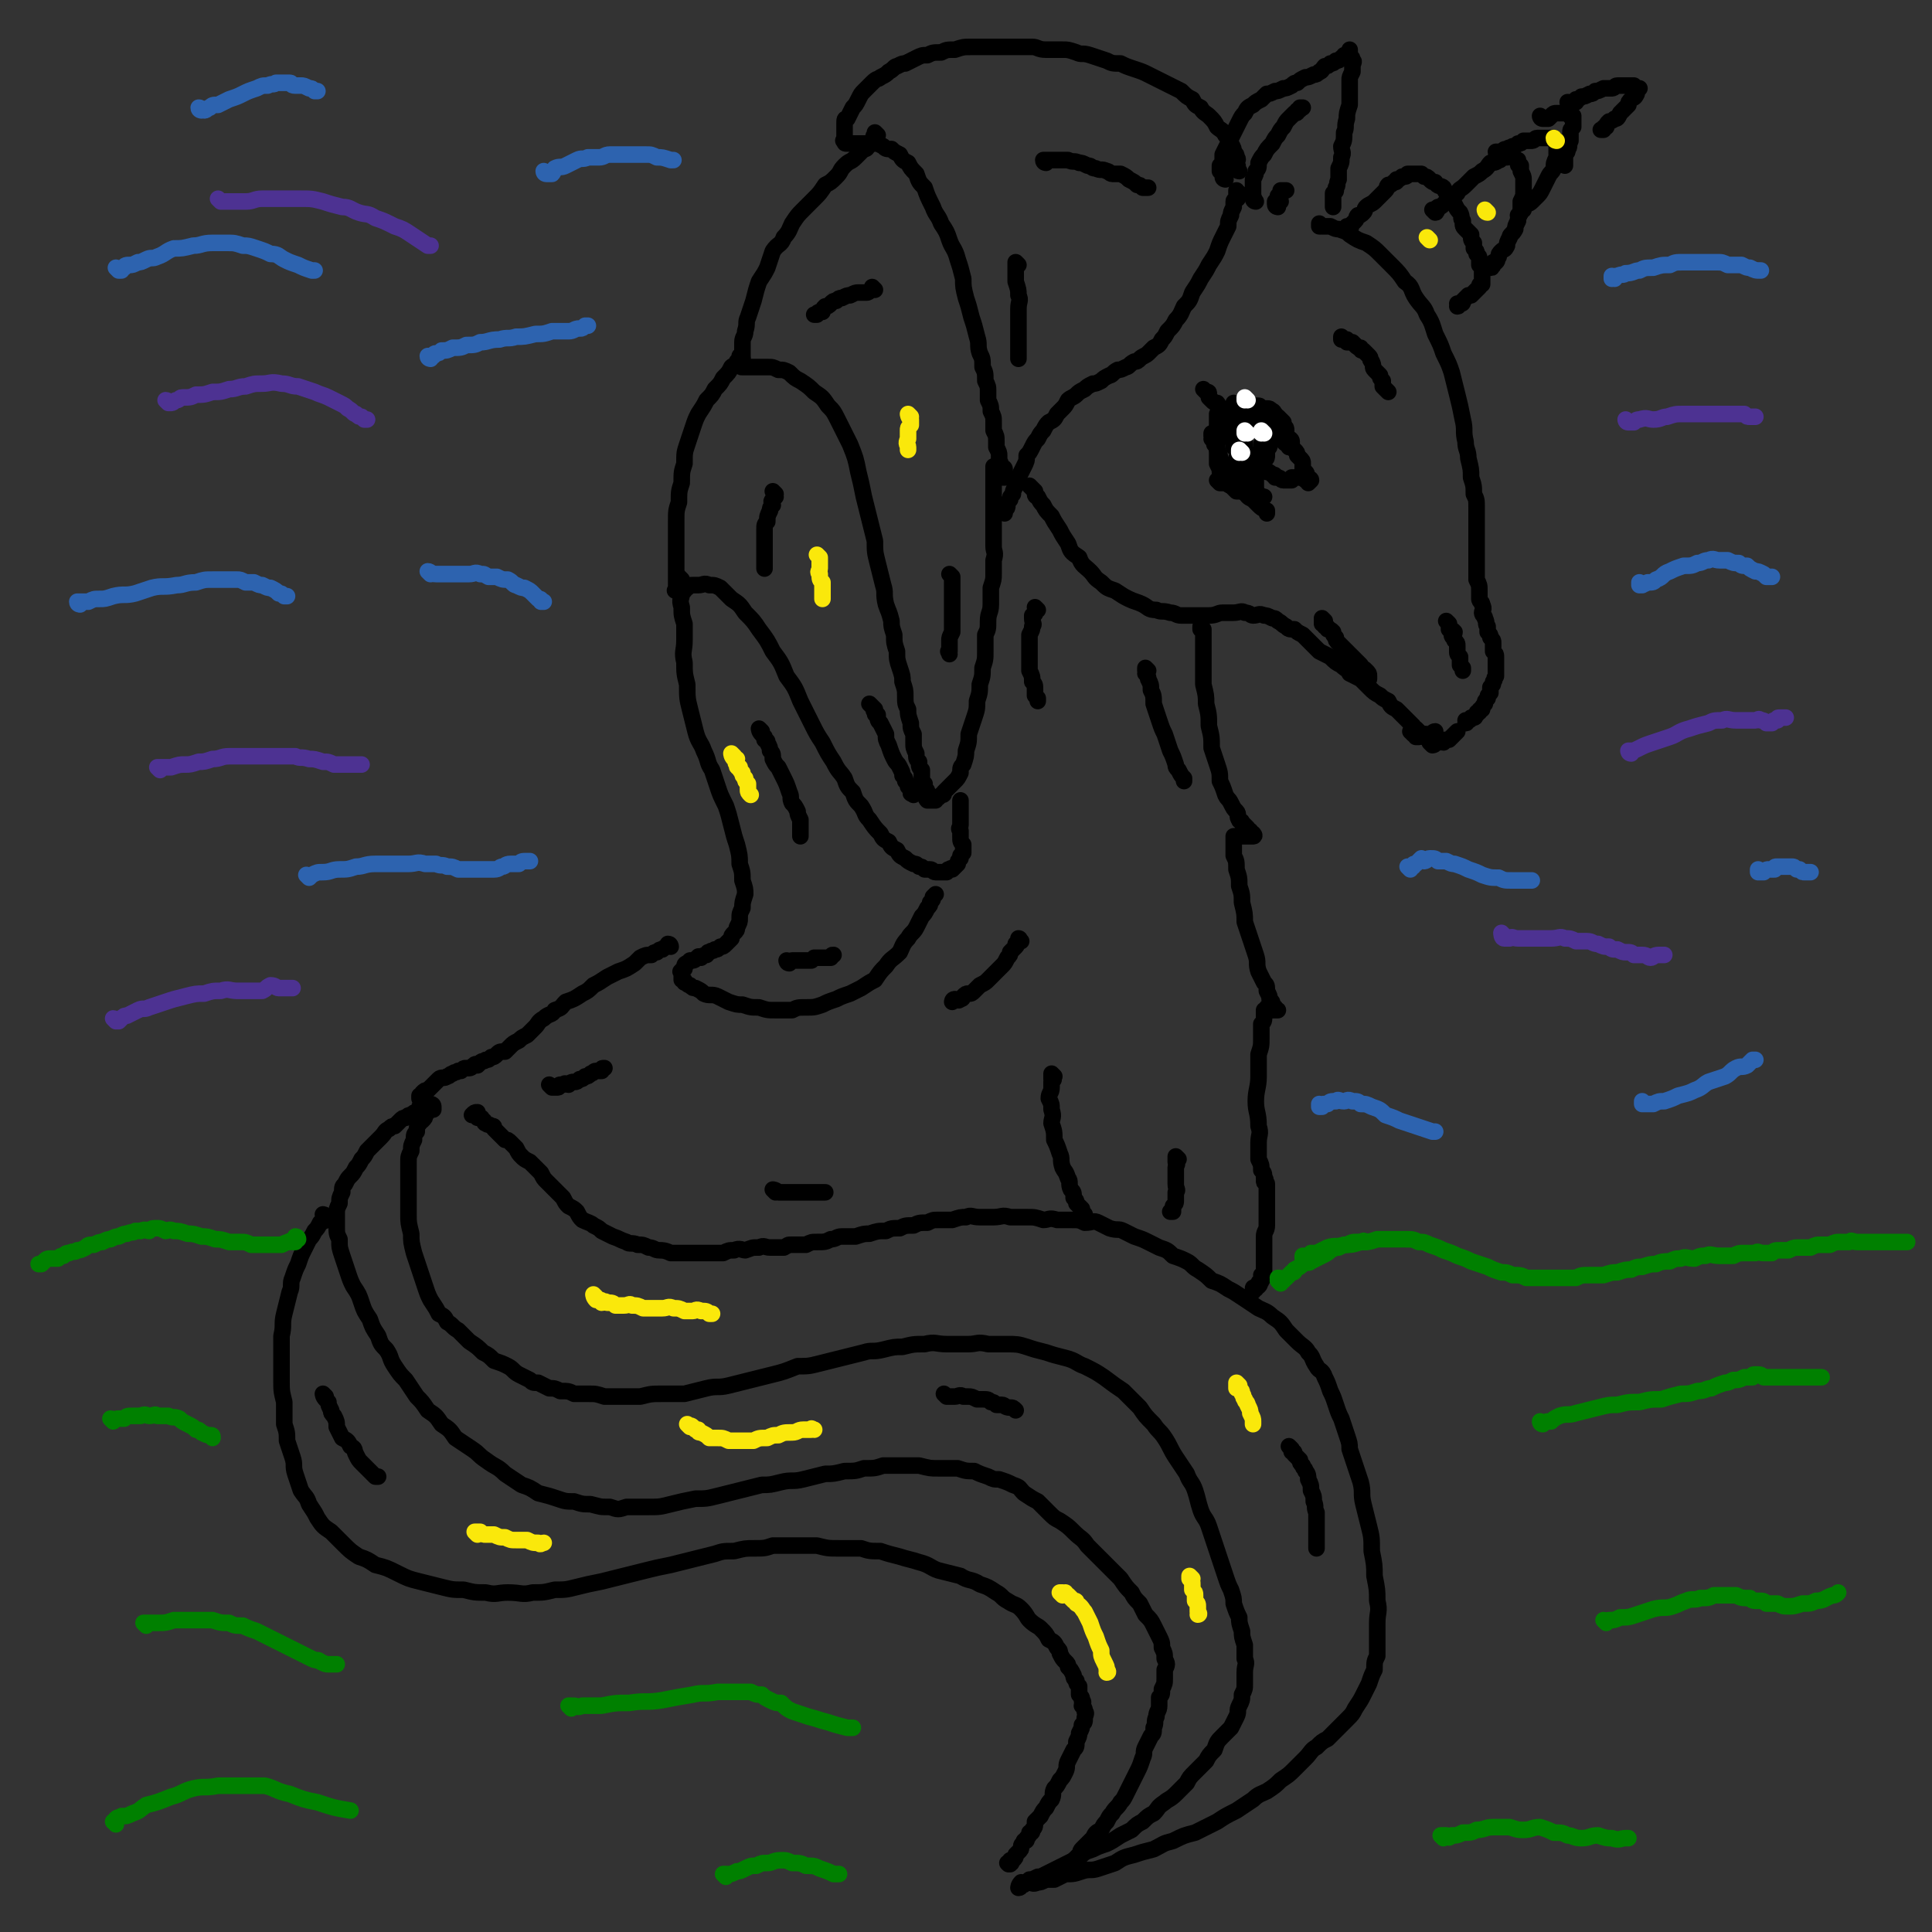 <svg viewBox='0 0 700 700' version='1.1' xmlns='http://www.w3.org/2000/svg' xmlns:xlink='http://www.w3.org/1999/xlink'><rect x="0" y="0" width="700" height="700" fill="#333333" stroke="none"/><g fill='none' stroke='#000000' stroke-width='6' stroke-linecap='round' stroke-linejoin='round'><path d='M436,228c0,0 -1,-1 -1,-1 0,0 0,1 0,1 1,0 1,0 1,0 0,0 0,0 0,0 0,0 0,0 0,1 0,1 0,1 0,2 0,1 0,1 0,2 0,2 0,2 0,4 0,2 0,2 0,5 0,3 0,3 0,6 1,4 1,4 1,7 1,4 1,4 1,8 1,4 1,4 1,8 1,3 1,3 2,6 1,3 1,3 1,6 1,2 1,2 2,5 1,2 1,1 2,3 1,2 1,2 2,3 1,1 0,2 1,3 0,1 1,0 1,1 1,1 1,1 2,2 0,1 0,1 1,1 0,1 0,1 1,1 0,0 0,0 0,1 0,0 0,0 0,0 1,0 0,-1 0,-1 0,0 0,1 0,1 -1,0 -1,0 -1,0 -1,0 -1,0 -1,0 -1,0 -1,0 -2,0 -1,0 -1,0 -1,0 -1,0 -1,0 -1,0 0,0 -1,0 -1,0 0,0 0,0 0,1 0,1 0,1 0,2 0,2 0,2 0,4 1,2 1,2 1,5 1,3 1,3 1,6 1,3 1,3 1,6 1,4 1,4 1,7 1,3 1,3 2,6 1,3 1,3 2,6 1,3 0,3 1,6 1,2 1,2 2,4 1,1 1,1 1,3 1,2 1,2 1,3 1,1 1,1 1,2 1,1 1,1 1,1 0,1 1,1 1,1 0,0 0,0 -1,0 0,0 0,0 0,0 0,0 0,0 -1,0 0,-1 0,-1 -1,-1 0,0 0,0 0,0 0,0 0,-1 -1,0 0,0 0,0 0,1 0,0 0,0 -1,0 0,1 0,1 0,2 0,2 0,2 -1,3 0,2 0,2 0,5 0,3 0,3 -1,6 0,4 0,4 0,8 0,4 -1,5 -1,9 0,4 1,4 1,9 1,3 0,3 0,6 0,3 0,3 0,6 1,2 1,2 1,4 1,1 1,1 1,3 1,0 0,1 0,1 0,1 1,0 1,1 0,0 0,0 0,1 0,0 0,0 0,1 0,0 0,0 0,1 0,0 0,0 0,1 0,2 0,2 0,3 0,2 0,2 0,3 0,3 0,3 0,5 0,2 -1,2 -1,4 0,2 0,2 0,4 0,2 0,2 0,3 0,2 0,2 0,3 0,2 0,2 0,3 0,1 -1,1 -1,1 0,1 1,1 0,2 0,1 -1,0 -1,1 0,0 1,0 0,1 0,0 0,0 -1,0 0,0 0,0 0,1 -1,0 -1,-1 -1,0 0,0 0,0 0,1 0,0 0,0 0,0 '/><path d='M374,177c0,0 -1,-1 -1,-1 0,0 1,1 2,2 0,0 0,0 0,1 0,1 1,1 1,1 1,2 1,2 2,3 1,2 1,2 3,4 1,2 1,2 3,5 1,2 1,2 3,5 1,3 1,3 4,5 1,3 2,3 4,5 2,2 1,2 4,4 2,2 2,2 5,3 3,2 3,2 5,3 2,1 3,1 5,2 2,1 2,2 5,2 2,1 2,0 5,1 2,0 2,1 4,1 3,0 3,0 5,0 3,0 3,0 5,0 3,0 3,-1 5,-1 2,0 2,0 4,0 2,0 3,-1 4,0 2,0 2,1 3,1 2,0 2,-1 4,0 1,0 1,0 3,1 1,0 1,0 2,1 2,1 1,1 3,2 1,1 1,1 3,1 1,1 1,1 3,2 2,2 2,2 3,3 2,2 2,2 3,3 2,1 2,1 4,2 2,2 2,2 4,3 2,2 2,1 3,3 2,1 2,1 4,2 2,2 2,2 3,3 2,2 2,2 4,3 1,1 1,1 3,2 1,2 1,2 3,3 1,1 1,1 2,2 1,1 1,1 2,2 1,1 1,1 2,2 0,1 1,1 1,1 1,1 1,1 2,2 0,0 0,0 1,0 0,1 0,1 0,1 '/><path d='M479,82c0,0 -1,0 -1,-1 0,0 0,1 0,1 1,0 1,0 2,0 1,0 1,0 2,0 2,1 2,1 3,1 3,1 3,1 4,2 3,2 3,2 6,3 3,2 3,2 5,4 2,2 2,2 4,4 3,3 3,3 5,6 3,2 2,3 4,6 2,3 3,3 4,6 2,3 2,4 3,7 2,4 2,4 3,7 2,4 2,4 3,7 1,4 1,4 2,8 1,4 1,4 2,9 1,4 0,4 1,8 0,3 1,3 1,6 1,4 1,4 1,7 1,3 1,3 1,6 1,2 1,2 1,5 0,2 0,2 0,5 0,2 0,2 0,4 0,3 0,3 0,5 0,2 0,2 0,5 0,2 0,2 0,4 0,1 0,1 0,3 1,2 1,2 1,4 0,1 0,1 0,3 0,1 1,1 1,2 1,2 0,2 0,3 0,1 1,1 1,2 1,2 0,2 1,3 0,1 0,1 0,2 1,1 1,1 1,2 1,1 1,1 1,2 0,1 0,1 0,2 0,1 0,1 0,1 1,1 1,1 1,2 0,1 0,1 0,2 0,1 0,1 0,1 0,1 0,1 0,2 0,1 0,1 0,2 -1,1 0,1 -1,2 0,1 0,1 -1,2 0,1 0,1 0,2 -1,1 -1,1 -1,2 -1,1 -1,1 -1,2 -1,1 -1,1 -1,2 -1,0 -1,0 -1,1 -1,0 -1,0 -1,1 -1,0 0,1 -1,1 0,0 0,0 -1,0 0,0 0,1 -1,1 0,0 0,0 0,0 -1,0 0,0 -1,1 0,0 0,0 0,0 1,0 0,-1 0,-1 '/><path d='M512,266c0,0 -1,-1 -1,-1 0,0 1,0 1,1 1,0 0,0 1,1 0,0 0,0 1,0 0,0 0,0 0,0 1,0 1,-1 1,-1 1,0 1,0 2,0 1,0 1,0 2,0 0,0 0,-1 1,-1 0,0 0,0 0,0 '/><path d='M519,270c0,0 -1,-1 -1,-1 0,0 1,1 1,1 1,0 1,-1 2,-1 1,-1 1,0 2,0 0,0 0,-1 1,-1 0,0 0,0 1,0 1,-1 1,-1 2,-2 0,0 0,0 1,-1 0,0 0,0 0,0 '/><path d='M489,83c0,0 -1,0 -1,-1 0,0 0,1 0,1 0,0 0,0 0,0 1,0 1,0 1,0 1,-1 0,-1 0,-1 1,-1 1,-1 2,-2 1,-1 0,-1 1,-2 1,0 1,0 2,-1 1,-1 0,-1 1,-2 1,-1 2,-1 3,-2 1,-1 1,-1 2,-2 1,-1 1,-1 2,-2 1,-1 0,-1 1,-2 1,0 1,0 2,-1 1,0 1,0 1,-1 1,0 1,0 2,-1 0,0 1,0 1,0 1,0 1,-1 1,-1 1,0 1,0 2,0 0,0 0,0 1,0 1,0 1,0 2,0 0,0 0,0 1,1 1,0 1,0 2,1 1,1 1,1 2,1 1,2 2,1 3,2 1,2 1,2 2,3 1,2 1,2 2,3 1,2 1,2 2,3 1,2 0,2 1,3 0,2 0,2 1,3 1,1 1,1 2,2 0,2 0,2 1,3 0,1 0,1 0,2 1,1 1,1 1,2 1,1 1,1 1,2 0,1 0,1 0,2 1,1 1,0 2,1 0,1 -1,1 -1,1 0,1 0,1 0,1 0,1 0,1 0,1 0,1 0,1 0,1 0,1 0,1 0,1 0,1 0,0 0,1 -1,0 -1,0 -1,1 -1,1 -1,1 -1,1 -1,1 -1,1 -2,2 0,0 -1,0 -1,0 -1,1 -1,1 -2,2 0,0 0,0 0,0 0,1 0,1 -1,1 0,0 0,0 -1,1 0,0 0,0 0,0 1,0 0,-1 0,-1 '/><path d='M520,77c0,0 -1,-1 -1,-1 0,0 1,1 1,1 1,0 0,-1 0,-1 0,-1 1,0 1,-1 1,0 1,0 2,-1 1,-1 1,-1 2,-2 1,-1 1,-1 3,-2 1,-2 1,-1 3,-3 1,-1 1,-1 3,-3 2,-1 2,-1 3,-2 2,-1 2,-2 3,-3 1,0 2,0 3,-1 1,0 0,0 1,-1 1,0 1,0 2,0 0,0 0,-1 0,-1 1,0 1,1 2,1 0,0 0,0 0,0 1,0 1,1 2,1 0,1 0,1 0,1 0,1 0,1 1,1 0,1 0,1 0,2 1,2 1,2 1,3 0,2 0,2 0,4 0,2 0,2 -1,4 0,2 0,2 0,4 -1,2 -1,2 -1,3 -1,2 -1,2 -1,3 -1,2 -2,2 -2,3 -1,2 -1,2 -1,3 -1,2 -1,1 -2,2 -1,1 -1,1 -1,2 -1,1 0,1 -1,2 0,0 0,0 -1,0 0,1 0,1 0,1 0,1 -1,0 -1,0 0,1 0,1 0,1 0,0 0,0 0,0 0,0 0,0 0,0 1,0 0,0 0,-1 '/><path d='M543,56c0,0 -1,0 -1,-1 0,0 1,0 2,0 0,0 0,0 0,0 1,-1 1,-1 2,-1 1,-1 1,0 2,-1 1,0 1,0 2,-1 1,0 1,0 2,-1 2,0 2,0 3,0 1,0 1,-1 2,-1 1,0 1,0 2,0 1,0 1,0 2,0 0,0 0,0 1,0 0,0 0,0 1,0 0,1 0,1 1,1 0,1 0,1 0,1 0,1 0,1 0,2 0,2 0,2 0,3 -1,2 -1,2 -1,4 -1,2 -1,1 -2,3 -1,2 -1,2 -2,4 -1,2 -1,2 -2,3 -1,1 -1,1 -2,2 -1,1 -2,1 -2,1 -1,1 -1,1 -1,2 -1,0 -1,0 -1,1 -1,1 -1,1 -1,1 '/><path d='M559,43c0,0 -1,-1 -1,-1 0,0 0,1 1,1 1,0 1,0 1,0 1,0 1,0 1,0 1,-1 1,-1 1,-1 1,-1 1,-1 2,-1 0,0 0,0 1,0 1,0 1,0 2,0 0,0 0,0 0,0 1,0 1,0 1,0 1,0 1,1 1,1 0,1 1,0 1,0 0,1 0,1 0,1 0,2 0,2 0,3 -1,1 -1,1 -1,2 0,2 0,2 0,3 -1,2 0,2 -1,3 0,2 -1,1 -1,2 0,1 0,1 0,2 0,1 0,1 0,1 0,1 0,1 0,1 0,0 0,0 0,0 0,0 0,0 0,0 '/><path d='M569,38c0,0 -1,0 -1,-1 0,0 0,1 1,1 1,0 1,-1 2,-1 0,0 0,0 0,-1 1,0 1,0 2,-1 1,0 1,0 3,-1 1,0 1,0 2,-1 1,0 1,0 3,-1 1,0 1,0 3,0 1,0 1,-1 2,-1 2,0 2,0 3,0 1,0 1,0 2,0 0,0 1,0 1,0 0,0 0,1 0,1 1,0 1,0 2,0 0,0 -1,1 -1,1 0,1 0,1 0,1 -1,2 -1,1 -2,2 -1,1 -1,1 -1,2 -2,2 -2,2 -3,3 -1,2 -1,2 -2,2 -1,1 -2,1 -2,1 -1,1 -1,1 -1,2 -1,0 -1,0 -1,1 -1,0 -1,0 -1,0 '/><path d='M444,65c0,0 -1,0 -1,-1 0,0 0,0 0,0 0,-1 0,-1 0,-1 0,-1 -1,-1 -1,-1 0,-1 0,-1 0,-2 1,-1 1,-1 1,-2 0,-1 0,-1 0,-2 1,-2 1,-2 2,-4 1,-2 1,-2 2,-4 1,-2 1,-2 2,-4 1,-2 1,-2 2,-3 1,-2 1,-2 3,-3 1,-1 1,-1 3,-2 1,-1 1,-1 2,-2 1,0 1,0 3,-1 1,0 1,0 3,-1 1,0 1,0 3,-1 1,-1 1,-1 2,-1 1,-1 1,-1 3,-2 1,0 1,0 3,-1 1,0 1,0 2,-1 1,0 1,-1 2,-2 1,0 1,0 2,-1 1,0 1,0 2,-1 1,0 1,0 2,-1 1,0 1,0 1,-1 1,0 1,0 2,0 0,0 0,0 0,-1 0,0 0,-1 0,-1 0,1 0,1 0,2 1,1 1,1 1,2 1,0 0,1 0,2 0,1 0,1 0,2 -1,2 -1,2 -1,3 0,2 0,2 0,4 0,3 0,3 0,5 -1,3 -1,3 -1,5 -1,3 0,3 -1,5 0,3 0,3 -1,5 0,2 1,2 0,4 0,2 0,2 -1,4 0,2 0,2 0,4 -1,2 0,2 -1,3 0,2 0,1 -1,2 0,1 0,1 0,2 0,1 0,1 0,2 0,1 0,1 0,1 '/><path d='M455,73c0,0 -1,0 -1,-1 0,0 0,0 0,0 1,0 0,0 0,-1 0,0 0,0 0,-1 0,0 0,0 0,0 0,-1 0,-1 0,-2 0,0 0,0 0,-1 0,-1 0,-1 0,-2 1,-2 1,-2 1,-3 1,-1 1,-1 1,-3 1,-2 1,-2 2,-3 1,-2 1,-2 3,-4 1,-2 1,-2 2,-3 1,-2 1,-2 2,-3 1,-2 1,-2 2,-3 1,-1 1,-1 2,-2 1,0 1,0 1,-1 1,0 1,0 1,-1 1,0 1,0 1,0 0,0 0,0 0,0 '/><path d='M449,70c0,0 -1,0 -1,-1 0,0 0,1 0,1 1,0 0,0 0,1 0,0 0,0 0,0 0,1 1,1 0,1 0,1 -1,0 -1,1 0,1 0,1 0,2 -1,2 -1,2 -1,3 -1,2 -1,2 -1,4 -1,2 -1,2 -2,4 -1,2 -1,2 -2,5 -1,2 -1,2 -3,5 -1,2 -1,2 -3,5 -1,2 -1,2 -3,5 -1,3 -1,3 -3,5 -1,2 -1,3 -3,5 -1,2 -1,2 -3,4 -1,2 -1,2 -2,3 -1,2 -1,2 -3,3 -1,1 -1,1 -2,2 -1,1 -2,1 -3,2 -1,1 -1,1 -2,1 -2,1 -2,2 -3,2 -2,1 -2,1 -3,1 -2,1 -2,2 -3,2 -2,1 -2,1 -3,2 -2,1 -2,1 -3,1 -2,1 -2,1 -3,2 -2,1 -2,1 -3,2 -1,1 -2,1 -3,2 -1,2 -1,2 -2,3 -1,1 -1,1 -2,2 -1,2 -1,2 -3,3 -1,1 -1,1 -2,3 -1,1 -1,1 -2,3 -1,1 -1,1 -2,3 -1,2 -1,2 -2,3 0,2 0,2 -1,4 -1,2 -1,2 -2,4 0,2 0,2 -1,3 -1,2 -1,2 -1,3 -1,1 -1,1 -1,2 -1,1 -1,1 -1,2 0,1 0,1 -1,2 0,0 0,0 0,1 0,0 0,0 0,0 '/><path d='M449,62c0,0 -1,0 -1,-1 0,0 0,0 0,0 1,-1 0,-1 0,-2 0,-1 1,-1 0,-2 0,-1 0,-1 -1,-2 0,-1 0,-1 -1,-3 -1,-2 -1,-2 -2,-3 -1,-2 -2,-2 -3,-3 -1,-2 -1,-2 -3,-4 -1,-1 -2,-1 -3,-3 -2,-1 -2,-1 -3,-3 -2,-1 -2,-1 -4,-3 -2,-1 -2,-1 -4,-2 -2,-1 -2,-1 -4,-2 -2,-1 -2,-1 -4,-2 -2,-1 -2,-1 -5,-2 -3,-1 -3,-1 -5,-2 -3,0 -3,0 -5,-1 -3,-1 -3,-1 -6,-2 -3,-1 -3,0 -5,-1 -3,-1 -3,-1 -5,-1 -3,0 -3,0 -6,0 -3,0 -3,-1 -5,-1 -3,0 -3,0 -5,0 -3,0 -3,0 -6,0 -3,0 -3,0 -5,0 -3,0 -3,0 -6,0 -3,0 -3,0 -6,1 -3,0 -3,0 -5,1 -3,0 -3,0 -5,1 -2,0 -2,0 -4,1 -2,1 -2,1 -4,2 -1,0 -1,0 -3,1 -1,0 -1,1 -3,2 -1,1 -1,1 -3,2 -1,1 -1,0 -3,2 -1,1 -1,1 -3,3 -1,1 -1,1 -2,3 -1,2 -1,2 -2,3 -1,2 -1,2 -2,4 -1,0 -1,0 -1,2 0,1 0,1 0,2 0,1 0,1 0,2 0,1 0,1 0,1 0,1 -1,1 0,1 0,1 0,1 1,1 0,0 0,0 0,0 1,0 1,0 2,0 1,0 1,0 2,0 2,0 2,0 3,0 1,0 2,0 3,0 1,0 1,0 3,1 1,1 1,1 3,1 1,1 1,1 3,2 1,2 1,2 3,3 1,2 1,2 3,4 1,3 1,3 3,5 1,3 1,3 3,7 1,3 2,3 3,6 2,3 2,3 3,6 1,3 2,3 3,7 1,3 1,3 2,7 0,3 0,3 1,7 1,3 1,3 2,7 1,3 1,3 2,7 1,3 0,3 1,6 1,2 1,2 1,5 1,2 1,2 1,5 1,2 1,2 1,4 0,1 0,1 0,3 1,2 1,2 1,4 1,2 1,2 1,4 0,2 0,2 0,3 1,2 1,2 1,4 0,1 0,1 0,2 1,2 1,2 1,3 0,1 0,1 0,2 1,1 0,1 0,2 1,1 2,0 2,1 0,1 0,1 -1,1 0,1 0,1 0,1 0,0 0,1 0,1 1,0 1,0 1,0 0,0 0,0 0,0 '/><path d='M318,49c0,0 -1,0 -1,-1 0,0 1,1 1,1 -1,0 -1,0 -1,0 -1,0 0,1 0,1 -1,1 -1,0 -1,1 -1,1 -1,1 -1,1 -1,2 -1,2 -2,2 -2,2 -2,2 -3,3 -2,2 -2,1 -4,3 -2,2 -1,2 -3,4 -2,2 -2,2 -4,3 -2,3 -2,3 -4,5 -2,2 -2,2 -4,4 -2,2 -2,2 -4,5 -1,2 -1,3 -3,5 -1,3 -2,2 -4,5 -1,3 -1,3 -2,6 -1,2 -1,2 -3,5 -1,3 -1,3 -2,7 -1,3 -1,3 -2,6 -1,2 0,2 -1,5 0,2 -1,2 -1,4 0,2 0,2 0,3 0,1 0,1 0,2 0,1 0,1 0,2 0,1 0,1 0,1 0,1 -1,1 0,1 0,0 0,0 1,0 0,0 0,0 1,0 1,0 1,0 1,0 1,0 1,0 2,0 2,0 2,0 4,0 2,0 2,0 4,1 2,0 2,0 4,1 2,2 2,2 4,3 3,2 3,2 5,4 3,2 3,2 5,5 2,2 2,2 4,6 2,4 2,4 4,8 2,5 2,5 3,10 1,4 1,4 2,9 1,4 1,4 2,8 1,4 1,4 2,8 0,4 0,4 1,8 1,4 1,4 2,8 1,3 0,3 1,7 1,3 1,2 2,6 0,2 0,2 1,5 0,3 0,3 1,6 0,3 0,3 1,6 1,3 1,3 1,5 1,3 1,3 1,5 0,3 0,3 1,5 0,2 0,2 1,5 0,2 0,2 1,4 0,2 0,2 0,3 0,2 0,2 1,4 0,2 0,2 1,3 0,2 0,2 1,3 0,2 0,2 0,3 0,1 0,1 1,2 0,1 -1,1 0,1 0,1 1,1 1,2 0,1 0,1 0,1 -1,0 0,0 0,1 0,0 -1,0 0,1 0,0 0,0 1,0 0,0 0,0 1,0 0,0 0,0 1,0 0,0 0,-1 1,-1 0,0 0,0 1,-1 1,0 1,0 1,-1 1,-1 1,-1 2,-2 1,-1 1,-1 2,-2 1,-1 1,-1 2,-3 0,-2 0,-2 1,-3 1,-3 1,-3 1,-5 1,-3 1,-3 1,-6 1,-3 1,-3 2,-6 1,-3 1,-3 1,-6 1,-3 1,-3 1,-6 1,-3 1,-3 1,-6 1,-3 1,-3 1,-6 0,-3 0,-3 0,-6 1,-2 1,-2 1,-5 0,-3 1,-3 1,-6 0,-3 0,-3 0,-6 1,-3 1,-3 1,-5 0,-3 0,-3 0,-5 1,-3 0,-3 0,-5 0,-2 0,-2 0,-4 0,-2 0,-2 0,-4 0,-2 0,-2 0,-4 0,-2 0,-2 0,-4 0,-2 0,-2 0,-3 0,-2 0,-2 0,-4 0,-1 0,-1 0,-2 0,-1 0,-1 0,-2 0,-1 0,-1 0,-2 0,0 0,0 0,0 '/><path d='M269,130c0,0 -1,-1 -1,-1 0,0 1,1 1,2 -1,0 -1,0 -2,0 0,0 0,0 0,1 -1,1 -1,0 -2,1 -1,2 -1,2 -3,4 -1,2 -1,2 -3,4 -1,2 -1,2 -3,4 -1,2 -1,2 -3,5 -1,2 -1,2 -2,5 -1,3 -1,3 -2,6 -1,3 -1,3 -1,7 -1,3 -1,3 -1,7 -1,3 -1,3 -1,7 -1,3 -1,3 -1,7 0,4 0,4 0,7 0,3 0,3 0,6 0,2 0,2 0,4 0,2 0,2 0,3 0,1 0,1 0,2 0,1 0,1 0,2 0,1 -1,1 0,1 0,0 0,0 1,0 0,0 0,0 0,0 0,0 0,0 1,0 0,0 0,0 1,0 0,-1 0,-1 1,-1 1,-1 1,-1 2,-1 1,0 1,0 2,0 2,0 2,-1 4,0 2,0 2,0 4,1 2,2 2,2 4,4 3,2 3,2 5,5 3,3 3,3 5,6 3,4 3,4 5,8 3,4 3,4 5,9 3,4 3,4 5,9 2,4 2,4 4,8 2,4 2,4 4,7 2,4 2,4 4,7 2,4 2,3 4,6 1,3 1,3 3,5 1,3 1,3 3,5 2,3 1,3 3,5 2,3 2,3 4,5 1,2 1,2 3,3 1,2 1,2 3,3 1,2 1,2 3,3 1,1 1,1 3,2 1,0 1,0 2,1 1,0 1,0 2,1 1,0 1,0 2,0 1,0 1,1 2,1 1,0 1,0 2,0 1,0 1,0 2,0 1,-1 0,-1 1,-1 1,-1 1,0 1,0 1,-1 1,-1 1,-1 1,-1 1,-1 1,-1 0,-1 0,-1 1,-2 0,0 0,0 0,-1 0,0 0,0 1,-1 0,-1 0,-1 0,-2 0,0 0,0 0,-1 -1,-1 -1,-1 -1,-3 0,-1 0,-1 0,-2 -1,-1 0,-1 0,-2 0,-1 0,-1 0,-2 0,-1 0,-1 0,-2 0,0 0,0 0,-1 0,-1 0,-1 0,-2 0,0 0,0 0,-1 0,0 0,0 0,-1 0,0 0,0 0,0 0,0 0,0 0,0 '/><path d='M247,210c0,0 -1,-1 -1,-1 0,0 1,1 1,2 0,1 0,1 0,1 0,2 0,2 0,3 0,2 -1,2 0,5 0,3 0,3 1,6 0,2 0,3 0,6 0,4 -1,4 0,8 0,4 0,4 1,8 0,5 0,5 1,9 1,4 1,4 2,8 1,4 2,4 3,7 2,4 1,4 3,7 1,3 1,3 2,6 1,3 1,3 3,7 1,3 1,3 2,7 1,4 1,4 2,7 1,4 1,4 1,7 1,3 1,3 1,6 1,3 1,3 1,5 -1,3 -1,3 -1,5 -1,2 -1,2 -1,4 0,1 0,1 -1,3 0,1 0,1 -1,2 -1,1 -1,1 -1,2 -1,1 -1,1 -2,2 -1,1 -1,1 -2,1 -1,1 -1,1 -2,1 -1,1 -1,0 -2,1 -1,0 0,0 -1,1 -1,0 -1,0 -2,1 -1,0 -1,-1 -1,0 -1,0 -1,1 -2,1 0,0 0,0 -1,0 0,0 0,0 -1,1 0,0 -1,0 -1,1 0,0 0,1 0,1 -1,1 -1,0 -1,1 -1,0 0,0 0,1 0,0 0,0 0,1 0,0 0,0 0,1 1,0 1,0 1,1 1,0 1,1 2,1 1,1 1,1 2,1 2,1 2,1 3,2 2,1 3,0 5,1 2,1 2,1 4,2 3,1 3,1 5,1 3,1 3,1 6,1 3,1 3,1 6,1 3,0 3,0 6,0 2,-1 2,-1 5,-1 3,0 3,0 6,-1 2,-1 2,-1 5,-2 2,-1 2,-1 5,-2 2,-1 2,-1 4,-2 3,-2 3,-2 5,-3 2,-3 2,-3 4,-5 2,-3 2,-2 5,-5 1,-2 1,-3 3,-5 1,-2 2,-2 3,-4 1,-2 1,-2 2,-4 1,-1 1,-1 2,-3 1,-1 1,-1 1,-2 1,-1 1,-1 1,-2 0,0 0,0 1,-1 0,0 0,0 0,0 '/><path d='M243,343c0,0 0,-1 -1,-1 0,0 0,0 0,1 0,0 0,0 0,0 -1,0 -1,0 -2,1 -1,0 -1,0 -2,1 -1,0 -1,0 -2,1 -2,0 -2,0 -4,1 -1,1 -1,1 -2,2 -3,2 -3,2 -6,3 -2,1 -2,1 -4,2 -3,2 -3,2 -5,3 -2,2 -2,2 -4,3 -3,2 -3,2 -6,3 -2,2 -1,2 -4,3 -1,2 -2,1 -4,3 -2,1 -2,2 -3,3 -2,2 -2,2 -3,3 -2,1 -2,1 -3,2 -2,1 -2,1 -3,2 -1,1 -1,1 -2,2 -2,0 -2,0 -3,1 -1,1 -1,1 -2,1 -1,1 -1,1 -2,1 -1,1 -1,0 -2,1 0,0 0,0 -1,1 0,0 -1,-1 -1,0 -1,0 -1,1 -2,1 0,0 0,0 -1,0 -1,0 -1,0 -2,1 0,0 0,0 -1,0 -1,1 -1,0 -2,1 -1,0 -1,1 -2,1 -1,1 -2,0 -3,1 -1,1 -1,1 -2,2 -1,1 -1,1 -2,2 -1,0 -1,0 -2,1 0,1 0,1 -1,1 0,1 0,1 0,1 0,0 0,0 0,0 '/><path d='M157,401c0,0 -1,-1 -1,-1 0,0 1,0 1,1 0,0 0,0 0,1 -1,0 -1,0 -2,1 0,0 0,0 -1,1 0,1 0,1 -1,2 0,0 -1,0 -1,1 -1,1 -1,2 -1,3 -1,1 -1,1 -1,3 -1,2 -1,2 -1,4 -1,2 -1,2 -1,4 0,3 0,3 0,6 0,3 0,3 0,6 0,4 0,4 0,7 0,3 0,3 1,7 0,3 0,3 1,7 1,3 1,3 2,6 1,3 1,3 2,6 1,3 1,3 2,5 2,3 2,3 3,5 2,1 2,1 3,3 2,1 2,2 4,3 2,2 2,2 4,4 3,2 3,2 5,4 2,1 2,1 4,3 3,1 3,1 5,2 2,1 2,2 4,3 2,1 2,1 4,2 1,1 1,1 3,1 2,1 2,1 4,2 2,0 2,0 4,1 3,0 3,0 5,1 3,0 3,0 5,0 3,0 3,0 6,1 3,0 3,0 6,0 4,0 4,0 7,0 4,-1 4,-1 8,-1 4,0 4,0 8,0 4,-1 4,-1 8,-2 4,-1 4,0 8,-1 4,-1 4,-1 8,-2 4,-1 4,-1 8,-2 4,-1 4,-1 9,-3 4,0 4,0 8,-1 4,-1 4,-1 8,-2 4,-1 4,-1 8,-2 3,-1 3,0 7,-1 4,-1 4,-1 7,-1 4,-1 4,-1 8,-1 4,-1 4,0 8,0 4,0 4,0 8,0 3,0 3,-1 7,0 4,0 4,0 7,0 3,0 4,0 7,1 3,1 3,1 7,2 3,1 3,1 7,2 4,1 4,2 7,3 4,2 4,2 7,4 4,3 4,3 7,5 3,3 3,3 6,6 2,3 2,3 5,6 2,3 2,2 4,5 2,3 2,4 4,7 2,3 2,3 4,6 1,3 2,3 3,6 1,3 1,4 2,7 1,3 2,3 3,6 1,3 1,3 2,6 1,3 1,3 2,6 1,3 1,3 2,6 1,3 1,3 2,5 1,3 1,3 1,5 1,3 1,3 2,5 0,2 0,2 1,5 0,2 0,2 1,5 0,2 0,2 0,5 1,2 0,2 0,5 0,2 0,2 0,4 0,2 0,2 -1,4 0,2 0,2 -1,4 -1,2 0,2 -1,4 -1,2 -1,2 -2,4 -2,2 -2,2 -3,3 -2,2 -2,2 -3,5 -2,2 -2,2 -3,4 -2,2 -2,2 -4,4 -2,2 -2,2 -3,4 -2,2 -2,2 -4,4 -2,2 -3,2 -4,3 -3,2 -2,2 -4,4 -2,1 -2,1 -4,3 -2,1 -2,1 -4,3 -2,1 -2,1 -4,2 -3,2 -3,2 -5,3 -3,1 -3,1 -5,2 -3,1 -3,1 -5,3 -2,1 -2,1 -4,2 -2,1 -2,1 -4,2 -2,1 -2,1 -4,2 -2,1 -2,1 -3,1 -2,1 -2,1 -3,1 -1,1 -1,1 -2,1 -1,1 -1,0 -1,0 -1,1 -1,2 -1,2 1,0 1,-1 1,-1 1,0 1,0 2,-1 0,0 0,0 1,0 1,0 1,1 3,0 1,0 1,0 3,-1 2,0 2,0 3,0 2,-1 2,-1 4,-2 3,0 3,0 6,-1 3,-1 3,0 6,-1 3,-1 3,-1 6,-2 3,-2 3,-2 7,-3 3,-1 3,-1 7,-2 4,-2 3,-2 7,-3 4,-2 4,-2 8,-3 4,-2 4,-2 8,-4 3,-2 3,-2 7,-4 3,-2 3,-2 6,-4 2,-2 3,-2 5,-3 3,-2 3,-2 5,-4 3,-2 3,-2 5,-4 2,-2 2,-2 4,-4 2,-2 2,-3 4,-4 2,-2 2,-2 4,-3 2,-2 2,-2 4,-4 2,-2 2,-2 3,-3 2,-2 2,-2 3,-4 2,-3 2,-3 3,-5 1,-2 1,-2 2,-4 1,-3 1,-3 2,-5 0,-3 0,-3 1,-5 0,-3 0,-3 0,-6 0,-3 0,-3 0,-6 0,-4 1,-4 0,-8 0,-4 0,-4 -1,-9 0,-4 0,-4 -1,-9 0,-5 0,-5 -1,-9 -1,-4 -1,-4 -2,-8 -1,-4 0,-4 -1,-8 -1,-3 -1,-3 -2,-6 -1,-3 -1,-3 -2,-6 0,-2 0,-2 -1,-5 -1,-3 -1,-3 -2,-6 -1,-2 -1,-2 -2,-5 -1,-3 -1,-3 -2,-5 -1,-3 -1,-3 -2,-5 -1,-3 -2,-2 -3,-4 -2,-3 -1,-3 -3,-5 -1,-2 -2,-2 -4,-4 -2,-2 -2,-2 -4,-4 -2,-3 -2,-3 -5,-5 -2,-2 -3,-2 -5,-3 -3,-2 -3,-2 -6,-4 -3,-2 -3,-2 -5,-3 -3,-2 -3,-2 -6,-3 -2,-2 -2,-2 -5,-4 -2,-1 -2,-2 -4,-3 -2,-1 -2,-1 -5,-2 -2,-2 -2,-2 -5,-3 -2,-1 -2,-1 -4,-2 -2,-1 -2,-1 -5,-2 -2,-1 -2,-1 -4,-2 -2,-1 -2,0 -5,-1 -2,-1 -2,-1 -4,-2 -2,-1 -2,0 -5,0 -2,-1 -2,-1 -5,-1 -2,0 -2,0 -5,0 -3,-1 -3,0 -5,0 -3,-1 -3,-1 -6,-1 -3,0 -3,0 -6,0 -3,-1 -3,0 -6,0 -3,0 -3,0 -5,0 -3,0 -3,-1 -5,0 -2,0 -2,0 -5,1 -2,0 -2,0 -5,0 -2,0 -2,0 -4,1 -3,0 -3,0 -5,1 -3,0 -3,0 -5,1 -3,0 -3,0 -5,1 -3,0 -3,0 -6,1 -2,0 -2,0 -5,1 -2,0 -2,0 -5,0 -2,0 -2,1 -4,1 -2,1 -2,1 -5,1 -2,0 -2,0 -4,1 -2,0 -2,0 -5,0 -2,0 -1,0 -3,1 -3,0 -3,0 -5,0 -2,0 -2,-1 -4,0 -3,0 -2,0 -5,1 -1,0 -2,-1 -4,0 -2,0 -2,0 -4,1 -2,0 -2,0 -5,0 -2,0 -2,0 -3,0 -2,0 -2,0 -3,0 -2,0 -2,0 -4,0 -2,0 -2,0 -4,0 -2,-1 -3,-1 -4,-1 -2,0 -2,-1 -4,-1 -2,-1 -2,-1 -4,-1 -2,-1 -3,0 -4,-1 -3,-1 -2,-1 -5,-2 -2,-1 -2,-1 -4,-2 -1,-1 -1,-1 -3,-2 -1,-1 -2,-1 -4,-2 -1,-1 -1,-1 -2,-3 -1,-1 -1,-1 -3,-2 -1,-1 -1,-1 -2,-3 -1,-1 -1,-1 -2,-2 -1,-1 -1,-1 -2,-2 -1,-1 -1,-1 -2,-2 -1,-1 -1,-1 -2,-3 -1,-1 -1,-1 -2,-2 -1,-1 -1,-1 -2,-2 -2,-1 -2,-1 -3,-2 -1,-1 -1,-1 -2,-3 -1,-1 -1,-1 -2,-2 -1,-1 -1,-1 -2,-1 -1,-1 -1,-1 -2,-2 -1,-1 -1,-1 -2,-2 0,-1 0,-1 -1,-1 -1,-1 -1,0 -2,-1 -1,0 0,-1 -1,-1 -1,-1 0,-1 -1,-1 0,0 -1,0 -1,0 0,-1 0,-2 0,-2 -1,0 -1,0 -2,1 0,0 0,0 0,0 0,0 0,0 0,0 '/><path d='M153,402c0,0 -1,-1 -1,-1 0,0 1,0 1,1 0,0 0,0 0,0 0,0 -1,-1 -1,-1 0,0 1,0 1,1 0,0 -1,1 -1,1 -1,0 -1,0 -1,0 -1,0 -1,0 -2,1 -1,0 -1,0 -2,1 -1,0 -1,0 -2,1 -1,1 -1,1 -2,2 -1,0 -1,0 -2,1 -2,1 -1,1 -3,3 -1,1 -1,1 -2,2 -2,2 -2,2 -3,3 -1,2 -1,2 -2,3 -1,2 -1,2 -2,3 -1,2 -1,2 -2,3 -1,1 -1,1 -2,3 -1,1 -1,1 -1,3 -1,2 -1,2 -1,4 -1,2 -1,2 -1,4 0,2 0,2 0,4 0,3 0,3 1,5 0,3 0,3 1,6 1,3 1,3 2,6 1,3 1,3 2,5 2,3 2,3 3,6 1,3 1,3 3,6 1,3 1,3 3,6 1,3 1,3 3,5 2,3 1,3 3,6 2,3 2,3 4,5 2,3 2,3 4,6 2,2 2,2 4,5 3,2 3,2 5,5 3,2 3,2 5,5 3,2 3,2 6,4 3,2 2,2 5,4 4,3 4,2 7,5 3,2 3,2 6,4 3,1 3,1 6,3 4,1 4,1 7,2 3,1 3,1 6,1 3,1 3,1 6,1 4,1 3,1 7,1 3,1 3,1 6,0 4,0 4,0 8,0 4,0 4,0 8,-1 4,-1 4,-1 9,-2 4,0 4,0 8,-1 4,-1 4,-1 8,-2 4,-1 4,-1 8,-2 3,0 3,0 7,-1 4,-1 4,0 8,-1 4,-1 4,-1 8,-2 3,0 3,0 7,-1 4,0 4,0 7,-1 4,0 4,0 7,-1 3,0 3,0 6,0 4,0 4,0 7,0 4,1 4,1 7,1 3,0 3,0 7,0 3,1 3,1 6,1 2,1 2,1 5,2 2,1 2,1 4,1 3,1 3,1 5,2 3,1 2,1 4,3 3,2 3,2 5,3 2,2 2,2 4,4 2,2 2,2 4,3 3,2 3,2 5,4 3,3 3,2 5,5 2,2 2,2 4,4 2,2 2,2 4,4 2,2 2,2 4,4 2,3 2,3 4,5 1,2 1,2 3,4 1,2 1,2 2,4 2,2 2,2 3,4 1,2 1,2 2,4 1,2 1,2 1,4 1,2 1,2 1,4 1,2 1,2 0,4 0,2 0,2 0,3 0,2 0,2 -1,4 0,2 0,2 -1,3 0,2 0,2 0,3 0,2 -1,2 -1,4 -1,2 0,2 -1,4 0,2 0,2 -1,3 -1,2 -1,2 -2,4 -1,2 0,2 -1,4 -1,3 -1,3 -2,5 -1,2 -1,2 -2,4 -1,2 -1,2 -2,4 -1,2 -1,2 -2,3 -1,2 -2,2 -3,4 -1,1 -1,1 -2,3 -1,1 -1,1 -2,3 -2,1 -2,1 -3,3 -1,1 -1,1 -2,2 -1,1 -1,1 -2,2 -1,1 0,1 -1,2 -1,1 -1,1 -2,2 0,0 0,0 -1,1 0,0 0,1 0,1 -1,1 -1,1 -1,1 0,0 -1,0 -1,0 0,0 0,0 0,0 0,0 0,0 0,0 1,1 0,0 0,0 '/><path d='M118,441c0,0 -1,-1 -1,-1 0,0 1,0 1,1 0,0 0,0 0,1 -1,1 -1,0 -2,1 -1,2 -1,2 -2,3 -1,2 -1,2 -2,3 -1,2 -1,2 -2,4 -1,2 -1,2 -2,5 -1,2 -1,2 -2,5 -1,2 0,3 -1,5 -1,4 -1,4 -2,8 -1,4 0,4 -1,8 0,4 0,4 0,8 0,4 0,4 0,8 0,4 0,4 1,8 0,4 0,4 0,8 1,3 1,3 1,6 1,3 1,3 2,6 1,3 0,3 1,6 1,3 1,3 2,6 2,3 2,2 3,5 2,3 2,3 3,5 2,3 2,3 5,5 2,2 2,2 4,4 3,3 3,3 6,5 3,1 3,1 6,3 4,1 4,1 8,3 4,2 4,2 8,3 4,1 4,1 8,2 4,1 4,1 8,1 4,1 4,1 8,1 4,1 4,0 8,0 5,0 5,1 9,0 4,0 4,0 8,-1 4,0 4,0 8,-1 4,-1 4,-1 9,-2 4,-1 4,-1 8,-2 4,-1 4,-1 8,-2 4,-1 4,-1 9,-2 4,-1 4,-1 8,-2 4,-1 4,-1 8,-2 3,-1 3,-1 7,-1 4,-1 4,-1 7,-1 4,0 4,0 7,-1 4,0 4,0 8,0 4,0 4,0 8,0 4,1 4,1 8,1 4,0 4,0 8,0 3,1 3,1 7,1 3,1 3,1 7,2 3,1 4,1 7,2 4,1 4,2 7,3 4,1 4,1 8,2 3,2 4,1 7,3 3,1 3,1 6,3 2,1 2,2 4,3 3,2 3,1 5,3 2,2 2,3 3,4 2,2 3,2 4,3 2,2 2,2 3,4 2,1 2,1 3,3 1,1 1,1 1,2 1,2 1,2 2,3 1,1 1,1 1,2 1,1 1,1 2,3 0,1 0,1 1,2 0,1 0,1 1,2 0,2 0,2 0,3 1,1 1,1 1,2 1,1 0,1 0,2 1,1 1,1 1,2 1,1 0,1 0,3 0,1 0,1 -1,2 0,1 0,1 -1,3 0,1 0,1 -1,3 0,2 0,2 -1,3 -1,2 -1,2 -2,4 -1,2 0,2 -1,4 -1,2 -1,2 -2,3 -1,2 -1,2 -2,3 -1,2 0,2 -1,4 -1,1 -1,1 -2,3 -1,1 -1,1 -2,3 -1,1 -1,1 -2,2 0,2 0,2 -1,3 0,1 0,1 -1,1 0,1 0,1 -1,2 0,1 0,1 -1,1 0,1 -1,1 -1,2 0,1 0,1 -1,2 0,0 0,0 -1,1 0,0 0,0 0,0 0,1 0,1 -1,2 0,0 0,0 -1,0 0,0 0,0 0,1 0,0 1,0 0,0 0,1 0,0 -1,0 0,0 0,0 0,0 1,1 0,0 0,0 '/><path d='M382,390c0,0 -1,-1 -1,-1 0,0 0,1 0,2 1,0 1,0 0,1 0,1 0,1 0,2 0,2 -1,2 -1,4 1,2 1,2 1,4 1,3 0,3 0,5 1,3 1,3 1,6 1,2 1,2 2,5 1,2 0,2 1,5 1,2 1,1 2,4 1,1 0,2 1,4 1,1 1,1 1,3 1,1 1,1 1,2 1,1 1,1 2,2 0,0 0,0 0,1 0,0 0,0 1,1 0,0 0,0 0,1 '/><path d='M437,142c0,0 -1,-1 -1,-1 0,0 1,1 1,1 0,0 0,0 0,0 1,0 1,0 1,1 0,1 0,1 0,1 1,1 1,1 1,1 1,1 1,1 2,1 1,1 0,2 1,2 1,1 1,1 2,2 1,1 1,1 2,1 1,1 1,1 2,1 1,1 1,1 2,1 1,1 1,1 3,1 1,1 1,1 2,1 1,1 1,1 2,1 2,1 2,1 3,1 1,1 1,1 2,1 1,1 1,1 2,1 1,1 1,1 1,1 1,1 1,1 2,1 1,1 1,1 1,1 1,1 1,1 1,1 1,1 1,1 1,2 1,1 1,1 1,1 1,1 1,1 1,2 0,1 0,1 0,2 1,1 1,1 1,1 1,1 0,1 0,2 0,0 0,0 0,1 1,0 2,-1 2,0 0,0 0,0 -1,1 '/><path d='M442,151c0,0 -1,-1 -1,-1 0,0 0,1 0,1 0,0 0,0 0,0 0,0 0,0 0,1 0,0 0,0 0,1 0,1 0,1 0,1 0,2 0,2 0,3 0,1 0,1 0,2 0,2 0,2 0,3 0,2 0,2 0,4 0,1 0,1 0,2 1,2 1,2 1,3 1,1 1,1 2,2 1,1 0,2 1,2 0,1 1,1 1,1 1,1 1,1 2,2 1,0 1,0 2,0 1,1 1,0 2,1 1,0 0,1 1,1 1,0 1,0 2,0 0,0 0,0 1,0 0,0 0,0 1,0 0,0 0,0 0,0 1,0 1,0 1,0 0,0 0,0 0,0 '/><path d='M448,147c0,0 -1,-1 -1,-1 0,0 1,1 1,1 1,0 1,0 2,0 1,0 1,0 2,0 1,0 1,0 2,0 1,0 1,0 2,0 1,0 0,1 1,1 1,0 1,0 2,0 1,0 1,0 2,1 1,0 0,1 1,1 0,1 0,1 1,1 1,1 1,1 2,2 0,1 0,1 0,1 1,1 1,1 1,2 0,1 0,1 0,2 1,1 2,1 2,2 0,1 0,1 -1,1 0,1 0,1 0,1 '/><path d='M525,226c0,0 -1,-1 -1,-1 0,0 1,1 1,2 0,0 0,0 0,1 1,0 1,0 2,1 0,1 -1,1 -1,1 0,1 1,1 1,2 1,1 1,1 1,2 0,1 0,1 0,2 0,1 0,1 1,2 0,1 0,1 0,2 0,1 0,1 0,1 1,1 1,1 1,1 0,0 0,0 0,1 '/><path d='M480,225c0,0 -1,-1 -1,-1 0,0 0,1 0,2 1,0 1,0 1,1 1,0 1,0 1,1 1,0 1,0 2,1 0,1 0,1 1,2 0,1 0,1 1,2 1,1 1,1 2,2 1,1 1,1 2,2 1,1 1,1 2,2 1,1 1,1 2,2 0,0 0,0 0,1 1,0 1,0 2,1 1,1 1,1 1,2 0,1 0,1 0,1 '/><path d='M463,155c0,0 -1,-1 -1,-1 0,0 0,1 0,1 0,0 0,0 0,0 0,1 0,0 -1,1 0,1 0,1 0,1 0,0 0,0 0,1 -1,1 0,1 -1,1 0,1 0,1 0,2 0,1 0,1 -1,2 0,1 0,1 0,2 0,1 0,1 -1,2 0,1 0,1 0,1 0,1 0,1 -1,1 '/><path d='M459,171c0,0 -1,-1 -1,-1 0,0 1,0 1,1 1,0 1,0 2,1 1,0 1,0 1,1 1,0 0,0 1,0 0,0 0,0 0,0 1,0 1,1 2,1 0,0 0,0 1,0 0,0 0,0 0,0 1,0 1,0 2,0 0,0 0,-1 0,-1 1,0 1,0 2,0 0,0 0,0 0,0 1,0 1,0 1,0 '/><path d='M446,152c0,0 -1,-1 -1,-1 0,0 0,0 0,1 1,0 0,0 0,1 0,0 0,0 0,1 0,0 0,0 0,1 0,1 0,1 0,1 0,1 0,1 0,2 1,1 1,1 1,1 1,1 1,1 1,2 0,1 0,1 0,1 '/><path d='M451,150c0,0 -1,-1 -1,-1 0,0 0,0 0,1 1,0 0,0 0,1 0,1 0,1 0,2 0,0 0,0 0,1 -1,2 -1,2 -1,3 0,2 0,2 0,3 0,2 0,2 0,3 0,2 1,2 1,3 0,2 0,2 0,3 1,1 1,1 1,2 0,1 0,1 0,2 0,0 0,0 0,0 '/><path d='M453,156c0,0 -1,-1 -1,-1 0,0 0,1 0,2 0,0 -1,0 -1,1 0,1 0,1 0,1 0,1 0,1 0,2 0,1 0,1 0,2 0,2 0,2 0,4 0,1 0,1 0,3 1,2 1,2 1,3 1,2 0,2 1,3 0,1 0,1 1,2 0,1 0,1 1,2 0,1 0,1 0,1 '/><path d='M460,156c0,0 -1,-1 -1,-1 0,0 0,0 0,1 0,0 1,0 0,1 0,0 0,0 -1,1 0,0 1,1 0,1 0,1 0,1 -1,2 0,2 0,2 -1,3 0,1 0,1 0,2 0,2 -1,2 -1,3 0,2 0,2 0,3 0,2 0,2 0,3 0,2 0,2 0,3 1,1 1,1 1,2 1,1 0,1 0,2 '/><path d='M440,158c0,0 -1,-1 -1,-1 0,0 0,0 0,1 1,0 0,0 0,1 1,1 2,0 2,1 0,1 -1,1 -1,1 1,1 1,1 1,2 1,2 1,2 1,3 1,2 1,2 2,3 1,2 1,2 2,3 1,2 1,2 2,3 1,2 1,2 3,3 1,2 1,2 3,3 1,1 1,1 2,2 1,1 1,1 3,2 0,1 0,1 0,1 '/><path d='M449,167c0,0 -1,-1 -1,-1 0,0 0,1 0,2 0,0 0,0 0,0 1,0 1,0 1,1 0,0 0,0 0,1 1,1 1,1 1,1 1,1 1,1 2,2 1,2 0,2 1,3 1,1 1,1 2,2 1,1 1,1 1,1 0,1 0,1 0,1 '/><path d='M442,175c0,0 -1,-1 -1,-1 0,0 1,1 1,1 0,0 0,0 0,0 1,0 1,0 1,0 1,0 1,0 1,0 2,1 2,1 3,1 1,0 1,0 2,0 1,0 1,1 2,1 1,0 1,0 2,0 1,0 1,0 1,-1 1,0 0,0 0,0 '/><path d='M449,149c0,0 -1,-1 -1,-1 0,0 0,1 0,1 1,0 1,0 1,0 0,0 0,0 0,0 1,0 1,0 1,0 1,0 1,0 1,0 0,0 0,0 0,0 1,0 1,1 2,1 0,0 0,0 1,0 1,0 0,1 1,1 1,0 1,-1 2,0 0,0 0,0 0,1 0,0 0,0 0,0 '/></g>
<g fill='none' stroke='#FFFFFF' stroke-width='6' stroke-linecap='round' stroke-linejoin='round'><path d='M450,164c0,0 -1,-1 -1,-1 0,0 0,1 0,1 0,0 0,0 0,0 '/><path d='M452,145c0,0 -1,-1 -1,-1 0,0 0,1 0,1 0,0 0,0 0,0 '/><path d='M452,157c0,0 -1,-1 -1,-1 0,0 0,1 0,1 0,0 0,0 0,0 '/><path d='M458,157c0,0 -1,-1 -1,-1 0,0 0,1 0,1 0,0 0,0 0,0 1,0 0,-1 0,-1 0,0 0,1 0,1 '/></g>
<g fill='none' stroke='#000000' stroke-width='6' stroke-linecap='round' stroke-linejoin='round'><path d='M468,525c0,0 -1,-1 -1,-1 0,0 1,1 1,2 1,0 1,0 1,1 1,1 1,1 2,2 0,1 0,1 1,2 0,1 1,1 1,2 1,1 1,2 1,3 1,2 1,2 1,4 1,2 1,2 1,4 1,2 0,2 1,4 0,2 0,2 0,4 0,1 0,1 0,3 0,1 0,1 0,3 0,1 0,1 0,2 0,1 0,1 0,1 0,0 0,0 0,0 '/><path d='M343,506c0,0 -1,-1 -1,-1 0,0 0,0 1,1 1,0 1,0 2,0 0,0 0,0 1,0 1,0 2,-1 3,0 1,0 1,0 2,0 1,0 1,0 3,1 1,0 1,0 2,0 2,0 2,0 3,1 1,0 1,0 2,1 1,0 1,0 2,0 1,0 1,1 3,1 1,0 1,0 2,1 0,0 0,0 0,0 '/><path d='M118,506c0,0 -1,-1 -1,-1 0,0 0,1 1,2 0,0 0,0 1,1 0,1 0,1 1,3 0,1 0,1 1,2 1,2 1,2 1,4 1,2 1,2 2,4 2,1 2,1 3,3 2,1 1,1 2,3 1,2 1,2 2,3 1,1 1,1 2,2 1,1 1,1 2,2 1,1 1,1 1,1 1,0 1,0 1,0 '/><path d='M200,394c0,0 -1,-1 -1,-1 0,0 0,0 1,1 0,0 0,0 0,0 0,0 0,0 1,0 0,0 1,0 1,0 1,0 0,-1 1,-1 0,0 0,0 1,0 1,-1 1,0 2,0 1,-1 1,-1 2,-1 1,0 1,0 2,-1 1,0 1,0 2,-1 1,0 1,0 2,-1 1,0 1,-1 2,-1 0,0 0,0 1,0 1,0 1,0 1,0 0,-1 0,-1 1,-1 0,0 0,0 0,0 '/><path d='M370,341c0,0 -1,-1 -1,-1 0,0 1,0 0,1 0,0 0,0 -1,1 0,0 1,0 0,1 0,0 0,0 -1,1 0,0 0,0 -1,1 0,1 0,1 -1,2 -1,2 -1,2 -2,3 -1,1 -1,1 -2,2 -2,2 -2,2 -3,3 -1,1 -1,1 -3,2 -1,1 -1,1 -2,2 -1,1 -1,1 -2,1 -1,0 -1,0 -2,1 0,0 0,1 -1,1 -1,1 -1,0 -2,0 -1,0 -1,1 -1,1 0,0 0,0 0,0 '/><path d='M427,420c0,0 -1,-1 -1,-1 0,0 0,1 0,2 1,1 0,1 0,2 0,1 0,1 0,1 0,1 0,1 0,2 0,2 0,2 0,3 0,2 1,2 0,3 0,2 0,2 0,3 0,1 0,1 -1,2 0,1 0,1 0,2 0,0 0,0 -1,0 '/><path d='M416,243c0,0 -1,-1 -1,-1 0,0 0,0 0,1 1,0 0,0 0,1 1,1 1,1 1,2 1,2 1,2 1,4 1,2 1,2 1,5 1,3 1,3 2,6 1,3 1,3 2,5 1,3 1,3 2,6 1,2 1,2 2,5 0,1 0,1 1,2 1,2 1,2 2,3 0,1 0,0 0,1 '/><path d='M376,221c0,0 -1,-1 -1,-1 0,0 1,1 0,2 0,1 0,0 -1,1 0,1 0,1 0,1 0,2 1,2 0,3 0,1 0,1 -1,3 0,2 0,2 0,4 0,2 0,2 0,4 0,2 0,2 0,5 1,2 1,2 1,4 1,1 1,1 1,3 0,1 0,1 0,2 1,1 1,1 1,1 0,1 0,1 0,1 '/><path d='M487,123c0,0 -1,-1 -1,-1 0,0 0,1 0,1 0,0 0,0 0,0 1,0 1,0 1,0 0,0 1,0 1,0 0,0 0,1 0,1 1,0 1,0 2,0 0,0 0,0 1,1 1,1 1,1 2,1 0,1 0,1 1,1 1,1 1,1 2,2 1,1 0,1 1,2 1,2 0,2 1,3 1,1 1,1 2,2 0,1 0,1 1,2 0,1 0,1 0,2 1,1 1,1 2,2 '/><path d='M463,75c0,0 -1,0 -1,-1 0,0 0,0 0,0 0,0 0,-1 0,-1 1,0 2,0 2,0 0,-1 -1,-1 -1,-2 0,0 1,0 1,-1 1,0 0,-1 0,-1 1,0 1,0 2,0 '/><path d='M379,59c0,0 -1,0 -1,-1 0,0 1,0 1,0 1,0 1,0 2,0 1,0 1,0 3,0 1,0 1,0 3,0 2,1 2,0 4,1 1,0 1,0 3,1 2,0 1,1 3,1 2,1 2,0 4,1 1,0 1,1 2,1 1,0 2,0 3,0 2,1 2,1 3,2 2,1 2,1 3,2 1,0 1,0 2,1 1,0 1,0 2,0 0,0 0,0 0,0 '/><path d='M369,96c0,0 -1,-1 -1,-1 0,0 0,1 0,2 0,0 0,0 0,0 0,0 0,0 0,1 0,1 0,1 0,1 0,2 0,2 0,3 1,3 1,3 1,5 1,2 0,2 0,5 0,2 0,2 0,5 0,2 0,2 0,4 0,2 0,2 0,3 0,1 0,1 0,2 0,1 0,1 0,2 0,1 0,1 0,2 '/><path d='M317,105c0,0 -1,-1 -1,-1 0,0 0,1 1,1 0,0 0,0 0,0 -1,0 -1,0 -1,0 -1,0 -1,1 -2,1 -1,0 -1,0 -3,0 -1,0 -1,0 -3,1 -1,0 -1,0 -3,1 -1,0 -1,0 -2,1 -1,0 -1,0 -2,1 -1,1 -1,1 -2,1 -1,1 -1,1 -1,2 -1,0 -1,0 -1,0 -1,0 -1,1 -1,1 0,0 0,0 -1,0 '/><path d='M345,209c0,0 -1,-1 -1,-1 0,0 0,0 1,1 0,0 0,0 0,1 0,0 0,0 0,1 0,1 0,1 0,1 0,2 0,2 0,4 0,2 0,2 0,4 0,2 0,2 0,4 0,2 0,2 0,5 -1,2 -1,2 -1,3 0,2 0,2 0,4 -1,0 0,0 0,1 '/><path d='M281,179c0,0 -1,-1 -1,-1 0,0 1,1 1,2 -1,1 -1,1 -1,1 -1,1 0,1 0,2 -1,1 -1,1 -1,2 -1,2 -1,2 -1,4 -1,1 -1,1 -1,3 0,2 0,2 0,3 0,2 0,2 0,3 0,2 0,2 0,3 0,1 0,1 0,2 0,1 0,1 0,2 0,1 0,1 0,1 '/><path d='M316,256c0,0 -1,-1 -1,-1 0,0 0,0 1,1 0,0 0,0 0,0 0,0 0,0 1,1 0,0 -1,0 0,1 0,1 0,1 1,1 0,2 0,2 1,3 1,2 1,2 2,4 0,2 0,2 1,4 1,3 1,3 2,5 1,2 1,1 2,3 1,2 1,2 1,3 1,1 1,1 1,2 1,1 1,1 1,2 1,1 1,1 1,2 0,1 0,0 1,1 '/><path d='M276,265c0,0 -1,-1 -1,-1 0,0 0,1 1,2 0,0 0,0 1,1 0,0 0,0 0,1 1,1 1,0 1,1 1,2 1,2 1,3 1,1 1,1 1,3 1,2 1,2 2,3 1,2 1,2 2,4 1,2 1,2 2,5 1,2 0,2 1,4 1,1 1,1 2,3 0,1 0,1 1,3 0,1 0,1 0,2 0,1 0,1 0,2 0,1 0,1 0,1 0,0 0,0 0,1 '/><path d='M286,349c0,0 -1,-1 -1,-1 0,0 0,1 1,1 0,0 0,-1 1,-1 0,0 0,0 1,0 0,0 0,0 1,0 1,0 1,0 1,0 1,0 1,0 2,0 1,0 1,0 2,0 1,-1 1,-1 1,-1 1,0 1,0 2,0 1,0 1,0 1,0 1,0 1,0 1,0 1,0 1,0 2,0 1,-1 0,-1 1,-1 '/><path d='M281,432c0,0 -1,-1 -1,-1 0,0 1,0 2,1 0,0 0,0 1,0 0,0 0,0 1,0 1,0 1,0 2,0 1,0 1,0 2,0 1,0 1,0 3,0 1,0 1,0 2,0 1,0 1,0 2,0 1,0 1,0 2,0 1,0 1,0 1,0 0,0 0,0 1,0 '/></g>
<g fill='none' stroke='#008000' stroke-width='6' stroke-linecap='round' stroke-linejoin='round'><path d='M473,456c0,0 -1,-1 -1,-1 0,0 0,0 0,1 0,0 0,0 0,0 1,0 0,-1 0,-1 0,0 1,0 1,1 0,0 0,0 0,0 1,-1 1,-1 2,-2 1,0 1,0 2,0 2,-1 2,-1 4,-2 3,-1 3,0 6,-1 3,0 3,0 6,-1 3,0 3,0 6,-1 2,0 2,0 5,0 3,0 3,0 5,0 3,0 3,0 5,1 2,0 2,0 4,1 3,1 3,1 5,2 3,1 3,1 5,2 3,1 3,1 5,2 3,1 3,1 6,2 2,1 2,1 5,2 2,0 2,0 4,1 3,0 3,0 5,1 2,0 2,0 4,0 3,0 3,0 5,0 2,0 2,0 4,0 3,0 3,0 5,0 2,-1 2,-1 5,-1 2,0 3,0 5,0 3,-1 3,-1 5,-1 3,-1 3,-1 5,-1 2,-1 2,-1 4,-1 3,-1 3,-1 5,-1 2,-1 3,-1 5,-1 2,-1 2,-1 4,-1 2,-1 2,0 5,0 2,-1 2,-1 4,-1 2,-1 2,0 5,0 2,0 2,0 5,0 2,-1 2,-1 4,-1 2,0 2,0 4,0 1,-1 1,0 3,0 1,0 1,0 3,0 1,-1 1,-1 3,-1 1,0 1,0 3,0 2,-1 2,-1 4,-1 2,0 2,0 4,0 2,-1 2,-1 4,-1 2,0 2,0 3,0 2,-1 2,-1 4,-1 1,0 1,0 3,0 1,-1 1,0 3,0 1,0 1,0 2,0 1,0 1,0 2,0 1,0 1,0 2,0 1,0 1,0 2,0 1,0 1,0 1,0 1,0 1,0 2,0 1,0 1,0 1,0 1,0 1,0 2,0 1,0 1,0 1,0 1,0 1,0 2,0 0,0 0,0 1,0 '/><path d='M108,449c0,0 0,-1 -1,-1 0,0 1,1 0,2 0,0 0,0 -1,0 0,0 -1,-1 -1,0 -1,0 -1,0 -3,1 -2,0 -2,0 -3,0 -2,0 -2,0 -4,0 -2,0 -2,0 -4,0 -2,-1 -2,-1 -4,-1 -2,0 -2,0 -4,0 -3,-1 -3,-1 -5,-1 -3,-1 -3,-1 -5,-1 -3,-1 -3,-1 -5,-1 -3,-1 -3,-1 -5,-1 -2,-1 -2,0 -3,0 -2,-1 -2,-1 -3,-1 -2,0 -2,0 -3,1 -1,0 -1,-1 -3,0 -1,0 -1,0 -2,0 -1,1 -1,0 -3,1 -1,0 -1,0 -3,1 -1,0 -1,0 -3,1 -1,0 -1,0 -3,1 -1,0 -1,0 -3,1 -2,0 -2,0 -3,1 -2,1 -2,1 -3,1 -1,1 -1,0 -3,1 -1,0 -1,0 -2,1 -1,0 -1,0 -2,1 -1,0 -1,0 -2,0 -2,0 -2,0 -3,1 0,0 0,0 -1,1 0,0 0,0 -1,0 '/><path d='M464,465c0,0 -1,-1 -1,-1 0,0 0,0 0,0 1,0 0,-1 0,-1 1,0 1,0 1,1 1,0 1,0 1,0 1,-1 0,-1 1,-1 1,-1 1,-1 2,-2 1,0 1,0 1,-1 2,-1 2,-1 3,-2 2,-1 2,0 3,-1 2,-1 2,-1 4,-2 2,-1 2,-1 3,-2 2,-1 2,-1 3,-1 2,-1 2,-1 3,-1 2,-1 2,-1 3,-1 2,0 2,0 3,0 0,-1 0,0 1,0 0,0 0,0 0,0 '/><path d='M559,516c0,0 -1,-1 -1,-1 0,0 0,1 1,1 1,-1 1,-1 3,-1 1,-1 1,-1 3,-2 3,-1 3,0 6,-1 4,-1 4,-1 8,-2 4,-1 4,-1 7,-1 4,-1 4,-1 8,-1 4,-1 4,-1 8,-1 3,-1 3,-1 7,-2 3,0 3,0 6,-1 3,0 3,-1 5,-1 2,-1 2,-1 5,-2 1,0 1,0 3,-1 2,0 2,0 4,-1 1,0 1,0 3,0 0,-1 0,-1 1,-1 2,0 2,0 3,1 1,0 1,0 2,0 2,0 2,0 3,0 1,0 1,0 3,0 2,0 2,0 4,0 2,0 2,0 4,0 2,0 2,0 4,0 0,0 0,0 1,0 '/><path d='M582,588c0,0 -1,-1 -1,-1 0,0 0,0 0,0 0,0 0,0 0,0 1,0 1,1 2,0 2,0 2,0 4,-1 3,0 3,0 6,-1 3,-1 3,-1 6,-2 4,-1 4,0 7,-1 3,-1 2,-1 5,-2 2,-1 3,0 5,-1 3,0 3,0 5,-1 2,0 2,0 4,0 2,0 2,0 4,0 2,1 2,1 5,1 1,1 1,1 3,1 2,0 2,0 3,1 2,0 2,0 4,0 2,1 2,1 4,1 2,0 2,0 5,-1 3,0 3,0 5,-1 3,0 3,-1 6,-2 1,0 1,0 2,-1 '/><path d='M207,619c0,0 -1,-1 -1,-1 0,0 0,0 1,0 0,1 0,0 1,0 1,0 1,1 3,0 3,0 3,0 7,0 5,-1 5,-1 10,-1 6,-1 6,0 12,-1 5,-1 5,-1 11,-2 4,-1 4,0 9,-1 3,0 3,0 6,0 3,0 3,0 6,0 2,1 2,1 4,1 1,1 1,1 3,2 2,1 2,1 4,1 2,2 2,2 4,3 3,1 3,1 6,2 4,1 3,1 7,2 3,1 3,1 7,2 1,0 1,0 2,0 '/><path d='M53,589c0,0 -1,-1 -1,-1 1,0 1,0 3,0 1,0 1,0 2,0 3,0 3,0 6,-1 3,0 3,0 7,0 3,0 3,0 7,0 3,1 3,1 6,1 2,1 2,1 5,1 2,1 2,1 5,2 2,1 2,1 4,2 2,1 2,1 4,2 2,1 2,1 4,2 2,1 2,1 4,2 2,1 2,1 4,2 2,1 2,0 3,1 2,1 2,1 3,1 1,0 1,0 2,0 1,0 1,0 1,0 '/><path d='M41,515c0,0 0,-1 -1,-1 0,0 1,1 1,1 1,-1 1,-1 2,-1 1,0 1,0 2,0 1,-1 1,-1 3,-1 2,0 2,0 3,0 2,-1 2,0 3,0 2,0 2,-1 3,0 2,0 2,0 4,0 2,1 2,0 4,1 1,1 1,1 3,2 2,1 2,1 3,2 1,0 1,0 2,1 2,1 2,1 3,1 1,0 1,0 1,1 '/><path d='M42,661c0,0 0,-1 -1,-1 0,0 1,1 1,0 0,0 0,-1 0,-1 1,-1 1,0 2,-1 2,0 2,0 4,-1 3,-1 2,-1 5,-3 4,-1 4,-1 9,-3 4,-1 4,-2 8,-3 4,-1 4,0 9,-1 4,0 4,0 8,0 4,0 4,0 9,0 4,1 4,2 9,3 5,2 5,2 10,3 6,2 6,2 12,3 0,0 0,0 0,0 '/><path d='M263,680c0,0 -1,-1 -1,-1 0,0 0,0 1,0 0,1 0,1 1,0 1,0 1,0 3,-1 1,0 1,0 3,-1 2,-1 2,-1 4,-1 2,-1 2,-1 4,-1 2,0 2,-1 5,-1 2,0 2,0 4,1 3,0 3,0 5,1 3,0 3,0 5,1 3,1 3,1 5,2 1,0 1,0 2,0 '/><path d='M523,666c0,0 -1,-1 -1,-1 0,0 1,0 2,0 1,1 1,1 2,0 2,0 2,0 4,-1 3,0 3,0 5,-1 3,0 3,-1 6,-1 3,0 3,0 6,0 3,1 3,1 5,1 3,0 3,-1 6,-1 3,1 3,1 5,2 3,0 3,0 5,1 2,0 2,1 5,1 3,0 3,-1 6,-1 3,1 3,1 5,1 3,1 3,0 5,0 1,0 1,0 1,0 '/></g>
<g fill='none' stroke='#4D3292' stroke-width='6' stroke-linecap='round' stroke-linejoin='round'><path d='M545,339c0,0 -1,-1 -1,-1 0,0 0,2 1,2 1,0 1,0 2,0 1,-1 1,0 3,0 1,0 1,0 3,0 2,0 2,0 5,0 2,0 2,0 4,0 3,0 3,-1 5,0 2,0 2,0 4,1 2,0 2,0 4,0 2,0 2,1 4,1 2,1 2,1 4,1 1,1 1,1 3,1 2,1 2,1 3,1 2,0 2,0 3,1 2,0 2,0 3,0 2,0 2,1 3,1 1,0 1,-1 3,-1 1,0 1,0 2,0 0,0 0,0 0,0 '/><path d='M591,273c-1,0 -1,-1 -1,-1 0,0 0,0 1,0 1,0 1,0 3,-1 2,-1 2,-1 5,-2 3,-1 3,-1 6,-2 3,-1 3,-2 7,-3 3,-1 3,-1 7,-2 2,-1 2,-1 5,-1 2,-1 2,0 5,0 2,0 2,0 4,0 1,0 1,0 3,0 1,0 1,-1 2,0 1,0 1,0 2,1 1,0 1,0 2,0 0,0 0,-1 1,-1 0,0 0,0 1,0 0,-1 0,-1 1,-1 1,0 1,0 2,0 0,0 0,0 0,0 '/><path d='M590,153c0,0 -1,-1 -1,-1 0,0 0,1 1,1 1,0 1,0 2,0 1,-1 1,-1 2,-1 3,-1 3,0 5,0 3,0 3,-1 5,-1 3,-1 3,-1 6,-1 3,0 3,0 6,0 2,0 2,0 5,0 2,0 2,0 4,0 2,0 2,0 4,0 1,0 1,0 3,0 1,1 1,1 2,1 1,0 1,0 2,0 0,0 0,0 0,0 '/><path d='M42,370c0,0 0,-1 -1,-1 0,0 1,1 1,1 0,0 1,0 1,0 1,-1 1,-1 1,-1 1,-1 1,-1 2,-1 2,-1 2,-1 4,-2 2,-1 2,0 4,-1 3,-1 3,-1 6,-2 3,-1 3,-1 7,-2 4,-1 4,-1 7,-1 3,-1 3,-1 6,-1 3,-1 3,0 6,0 2,0 2,0 4,0 1,0 1,0 3,0 1,0 1,0 2,0 2,-1 1,-1 3,-2 2,0 2,1 3,1 2,0 2,0 5,0 '/><path d='M58,279c0,0 -1,-1 -1,-1 1,0 1,0 3,0 1,0 1,0 2,0 3,-1 3,-1 5,-1 2,0 2,0 5,-1 2,0 2,0 5,-1 3,0 3,-1 6,-1 3,0 3,0 6,0 3,0 3,0 6,0 3,0 3,0 6,0 3,0 3,0 6,0 2,1 2,0 5,1 2,0 2,0 5,1 2,0 2,0 4,1 2,0 2,0 3,0 2,0 2,0 3,0 1,0 1,0 2,0 1,0 1,0 2,0 '/><path d='M61,146c0,0 0,-1 -1,-1 0,0 1,1 1,1 0,0 0,0 1,0 1,0 1,-1 2,-1 1,0 1,-1 2,-1 3,0 3,0 5,-1 3,0 3,0 6,-1 3,0 3,0 6,-1 3,0 3,-1 6,-1 3,-1 3,-1 6,-1 3,0 3,-1 7,0 3,0 3,1 6,1 3,1 3,1 6,2 2,1 3,1 5,2 2,1 2,1 4,2 2,1 2,1 3,2 2,1 2,2 3,2 1,1 1,1 2,1 1,1 1,1 1,1 1,0 1,0 1,0 '/><path d='M80,73c0,0 0,0 -1,-1 0,0 1,1 1,1 0,0 0,0 0,0 0,0 0,0 1,0 0,0 0,0 0,0 1,0 1,0 2,0 1,0 1,0 2,0 2,0 2,0 4,0 3,0 3,-1 6,-1 4,0 4,0 7,0 4,0 4,0 7,0 4,0 4,0 8,1 3,1 3,1 7,2 3,0 3,1 6,2 3,1 3,0 6,2 3,1 3,1 7,3 3,1 3,1 6,3 3,2 3,2 6,4 0,0 0,0 1,0 '/></g>
<g fill='none' stroke='#2D63AF' stroke-width='6' stroke-linecap='round' stroke-linejoin='round'><path d='M112,318c0,0 -1,-1 -1,-1 0,0 1,1 1,1 1,-1 1,-1 1,-1 2,-1 2,-1 4,-1 3,0 3,-1 6,-1 3,0 3,0 6,-1 3,0 3,-1 7,-1 3,0 3,0 7,0 2,0 2,0 5,0 3,0 3,-1 6,0 2,0 2,0 4,0 2,1 2,0 4,1 2,0 2,0 4,1 1,0 1,0 3,0 1,0 1,0 2,0 2,0 2,0 3,0 2,0 2,0 3,0 1,0 1,0 2,0 2,0 2,-1 3,-1 1,0 1,-1 3,-1 1,0 1,0 3,0 1,-1 1,-1 3,-1 0,0 0,0 1,0 '/><path d='M29,219c0,0 -1,0 -1,-1 1,0 1,0 2,0 1,0 1,0 2,0 2,-1 2,-1 4,-1 2,0 2,0 5,-1 4,-1 4,0 8,-1 3,-1 3,-1 6,-2 4,-1 4,0 9,-1 3,0 3,-1 7,-1 3,-1 3,-1 6,-1 2,0 2,0 5,0 2,0 2,0 4,0 1,0 1,0 3,1 2,0 2,0 3,0 2,1 2,1 3,1 2,1 2,1 3,1 2,1 2,1 3,2 1,0 1,0 2,1 1,0 1,0 1,0 '/><path d='M156,208c0,0 -1,-1 -1,-1 1,0 1,1 3,1 1,0 1,0 2,0 2,0 2,0 3,0 2,0 2,0 3,0 2,0 2,0 4,0 2,0 2,-1 4,0 2,0 1,0 3,1 2,0 2,0 3,0 2,1 2,1 4,1 2,1 2,2 3,2 2,1 2,1 3,1 2,1 2,1 3,2 1,1 1,1 2,2 1,0 1,0 1,1 0,0 1,0 1,0 '/><path d='M156,130c0,0 -1,0 -1,-1 0,0 1,0 2,0 0,0 0,-1 1,-1 1,0 1,0 2,-1 2,0 2,0 4,-1 3,0 3,0 5,-1 3,0 3,0 5,-1 3,0 3,-1 7,-1 3,-1 3,0 6,-1 3,0 3,0 7,-1 3,0 3,0 6,-1 3,0 3,0 6,0 2,0 2,-1 4,-1 1,0 1,0 2,-1 1,0 1,0 1,0 '/><path d='M43,98c0,0 0,0 -1,-1 0,0 1,1 1,1 0,0 1,0 1,0 0,0 0,-1 1,-1 0,-1 1,-1 2,-1 1,0 1,0 3,-1 1,0 1,0 3,-1 2,-1 2,0 4,-1 3,-1 3,-2 6,-3 3,0 3,0 7,-1 3,0 3,-1 7,-1 2,0 2,0 5,0 3,0 3,0 6,1 2,0 2,0 5,1 3,1 3,1 5,2 3,0 3,1 5,2 2,1 2,1 5,2 2,1 2,1 5,2 0,0 0,0 1,0 '/><path d='M198,63c0,0 -1,0 -1,-1 0,0 0,1 1,1 1,0 1,0 2,0 1,-1 0,-1 1,-2 2,-1 2,0 4,-1 2,-1 2,-1 4,-2 2,-1 2,0 4,-1 2,0 2,0 4,0 2,0 2,-1 4,-1 2,0 2,0 4,0 2,0 2,0 4,0 2,0 2,0 5,0 2,0 2,0 4,1 2,0 2,0 5,1 0,0 0,0 1,0 '/><path d='M585,101c0,0 -1,0 -1,-1 0,0 0,1 0,1 0,0 0,0 0,0 1,-1 1,-1 2,-1 2,-1 2,0 3,-1 3,0 3,-1 5,-1 2,-1 2,-1 5,-1 3,-1 3,-1 6,-1 2,-1 2,-1 5,-1 2,0 2,0 4,0 2,0 2,0 4,0 2,0 2,0 4,0 2,0 2,0 4,1 3,0 3,0 5,0 2,1 2,1 3,1 2,1 2,1 4,1 0,0 0,0 0,0 '/><path d='M73,40c0,0 -1,0 -1,-1 1,0 1,1 2,1 1,0 1,-1 2,-1 1,-1 1,-1 3,-1 2,-1 2,-1 4,-2 3,-1 3,-1 5,-2 2,-1 2,-1 5,-2 2,-1 2,-1 4,-1 2,-1 2,0 3,-1 1,0 1,0 3,0 1,0 1,0 2,0 1,0 0,1 2,1 0,0 1,0 2,0 1,0 1,0 3,1 1,0 1,0 2,1 0,0 0,0 1,0 '/><path d='M511,315c0,0 -1,-1 -1,-1 0,0 1,0 2,0 0,-1 0,-1 1,-1 1,-1 1,-1 2,-2 0,0 0,1 1,1 1,0 1,-1 2,-1 2,0 2,0 3,1 1,0 1,0 3,0 2,1 2,1 3,1 3,1 3,1 5,2 3,1 3,1 5,2 3,1 3,1 6,1 2,1 2,1 5,1 3,0 3,0 6,0 0,0 0,0 1,0 '/><path d='M595,212c-1,0 -1,-1 -1,-1 0,0 0,1 0,1 1,0 1,0 3,-1 2,0 2,0 3,-1 3,-1 2,-2 5,-3 2,-1 2,-1 5,-2 3,0 3,0 5,-1 2,0 2,-1 4,-1 2,-1 2,0 4,0 1,0 1,0 3,0 2,1 2,1 4,1 1,1 1,1 3,1 1,1 1,1 3,2 1,0 1,0 3,1 0,0 0,0 1,1 1,0 1,0 2,0 0,0 0,0 0,0 '/><path d='M596,400c-1,0 -1,-1 -1,-1 0,0 0,0 0,1 0,0 0,0 0,0 1,0 1,0 2,0 1,0 1,0 2,0 2,-1 2,-1 4,-1 3,-1 3,-1 5,-2 4,-1 4,-1 6,-2 3,-1 3,-2 5,-3 3,-1 3,-1 6,-2 2,-1 2,-2 4,-3 2,-1 2,0 4,-1 1,-1 1,-1 2,-2 1,0 1,0 1,0 '/><path d='M479,401c0,0 -1,-1 -1,-1 0,0 0,0 0,1 1,0 1,0 1,0 0,-1 0,-1 1,-1 0,0 0,0 1,0 1,-1 1,-1 3,-1 1,-1 1,0 3,0 1,0 1,-1 3,0 2,0 2,0 3,1 2,0 2,0 4,1 3,1 3,1 5,3 3,1 3,1 5,2 3,1 3,1 6,2 3,1 3,1 6,2 0,0 1,0 1,0 '/><path d='M638,316c-1,0 -1,-1 -1,-1 0,0 0,1 0,1 1,0 1,0 1,0 1,0 1,0 1,0 1,-1 1,-1 2,-1 0,0 0,0 1,0 0,0 0,0 1,0 0,-1 0,-1 1,-1 0,0 0,0 1,0 0,0 0,0 1,0 0,0 0,0 0,0 1,0 1,0 1,0 1,0 1,0 1,0 1,0 1,0 1,0 1,0 1,0 2,1 0,0 0,0 1,0 1,1 1,1 2,1 0,0 0,0 0,0 1,0 1,0 2,0 0,0 0,0 0,0 '/></g>
<g fill='none' stroke='#FAE80B' stroke-width='6' stroke-linecap='round' stroke-linejoin='round'><path d='M216,470c0,0 -1,-1 -1,-1 0,0 0,1 1,2 0,0 0,-1 1,0 1,0 1,0 1,1 1,0 1,-1 2,0 2,0 2,0 3,1 1,0 2,0 3,0 2,0 2,-1 3,0 2,0 2,0 4,1 1,0 1,0 3,0 2,0 2,0 4,0 2,0 2,-1 4,0 2,0 2,0 4,1 1,0 1,0 3,0 1,0 1,-1 3,0 2,0 2,0 3,1 0,0 0,0 1,0 '/><path d='M250,517c0,0 -1,-1 -1,-1 0,0 0,0 1,1 0,0 0,-1 1,0 0,0 0,0 1,1 0,0 0,0 1,0 0,1 0,1 1,1 2,1 2,1 3,2 1,0 1,0 3,0 2,0 2,0 4,1 2,0 2,0 5,0 2,0 2,0 4,0 2,-1 2,-1 5,-1 2,-1 2,-1 4,-1 2,-1 2,-1 5,-1 2,0 2,-1 4,-1 1,0 1,0 3,0 0,-1 0,0 1,0 '/><path d='M173,556c0,0 -1,-1 -1,-1 0,0 1,0 2,0 1,1 1,1 2,1 2,0 2,0 3,0 2,1 2,1 4,1 2,1 2,1 4,1 2,0 2,0 4,0 2,1 2,1 4,1 1,1 1,0 2,0 '/><path d='M385,578c0,0 -1,-1 -1,-1 0,0 1,0 1,0 1,1 1,0 1,0 0,1 0,1 1,1 1,1 1,1 2,2 1,0 1,0 1,1 2,1 2,2 3,3 1,2 1,2 2,4 1,3 1,3 2,5 1,3 1,3 2,5 0,2 0,2 1,4 1,2 1,2 1,3 1,1 0,1 0,1 '/><path d='M432,572c0,0 -1,-1 -1,-1 0,0 0,1 0,1 1,1 1,1 1,2 0,1 0,1 0,2 1,1 1,1 1,2 0,1 0,1 0,2 1,1 1,1 1,2 0,1 0,1 0,2 1,1 0,1 0,1 0,0 0,0 0,0 '/><path d='M449,502c0,0 -1,-1 -1,-1 0,0 0,1 0,2 1,0 1,0 1,0 1,1 1,1 1,2 1,1 0,1 1,2 0,1 1,1 1,2 1,2 1,2 1,3 1,2 1,2 1,3 0,0 0,0 0,1 '/><path d='M297,202c0,0 -1,-1 -1,-1 0,0 0,0 1,1 0,0 0,0 0,1 0,1 0,1 0,1 0,1 0,1 0,2 0,1 -1,1 0,2 0,2 0,2 1,3 0,1 0,1 0,3 0,1 0,1 0,2 0,1 0,1 0,1 '/><path d='M266,274c0,0 -1,-1 -1,-1 0,0 0,1 1,2 0,0 0,0 1,0 0,1 -1,1 0,2 0,1 0,1 1,1 0,1 0,1 1,2 0,1 0,1 1,2 0,1 0,1 1,2 0,1 0,1 0,2 0,1 0,1 1,2 '/><path d='M330,151c0,0 -1,-1 -1,-1 0,0 0,1 1,2 0,0 0,0 0,0 0,1 0,1 0,2 -1,1 -1,1 -1,2 0,2 0,2 0,3 -1,2 0,2 0,3 0,1 0,1 0,1 '/><path d='M518,87c0,0 -1,-1 -1,-1 0,0 1,1 1,1 '/><path d='M539,77c0,0 -1,-1 -1,-1 0,0 0,1 1,1 0,0 0,0 0,0 '/><path d='M564,51c0,0 -1,0 -1,-1 '/></g>
</svg>